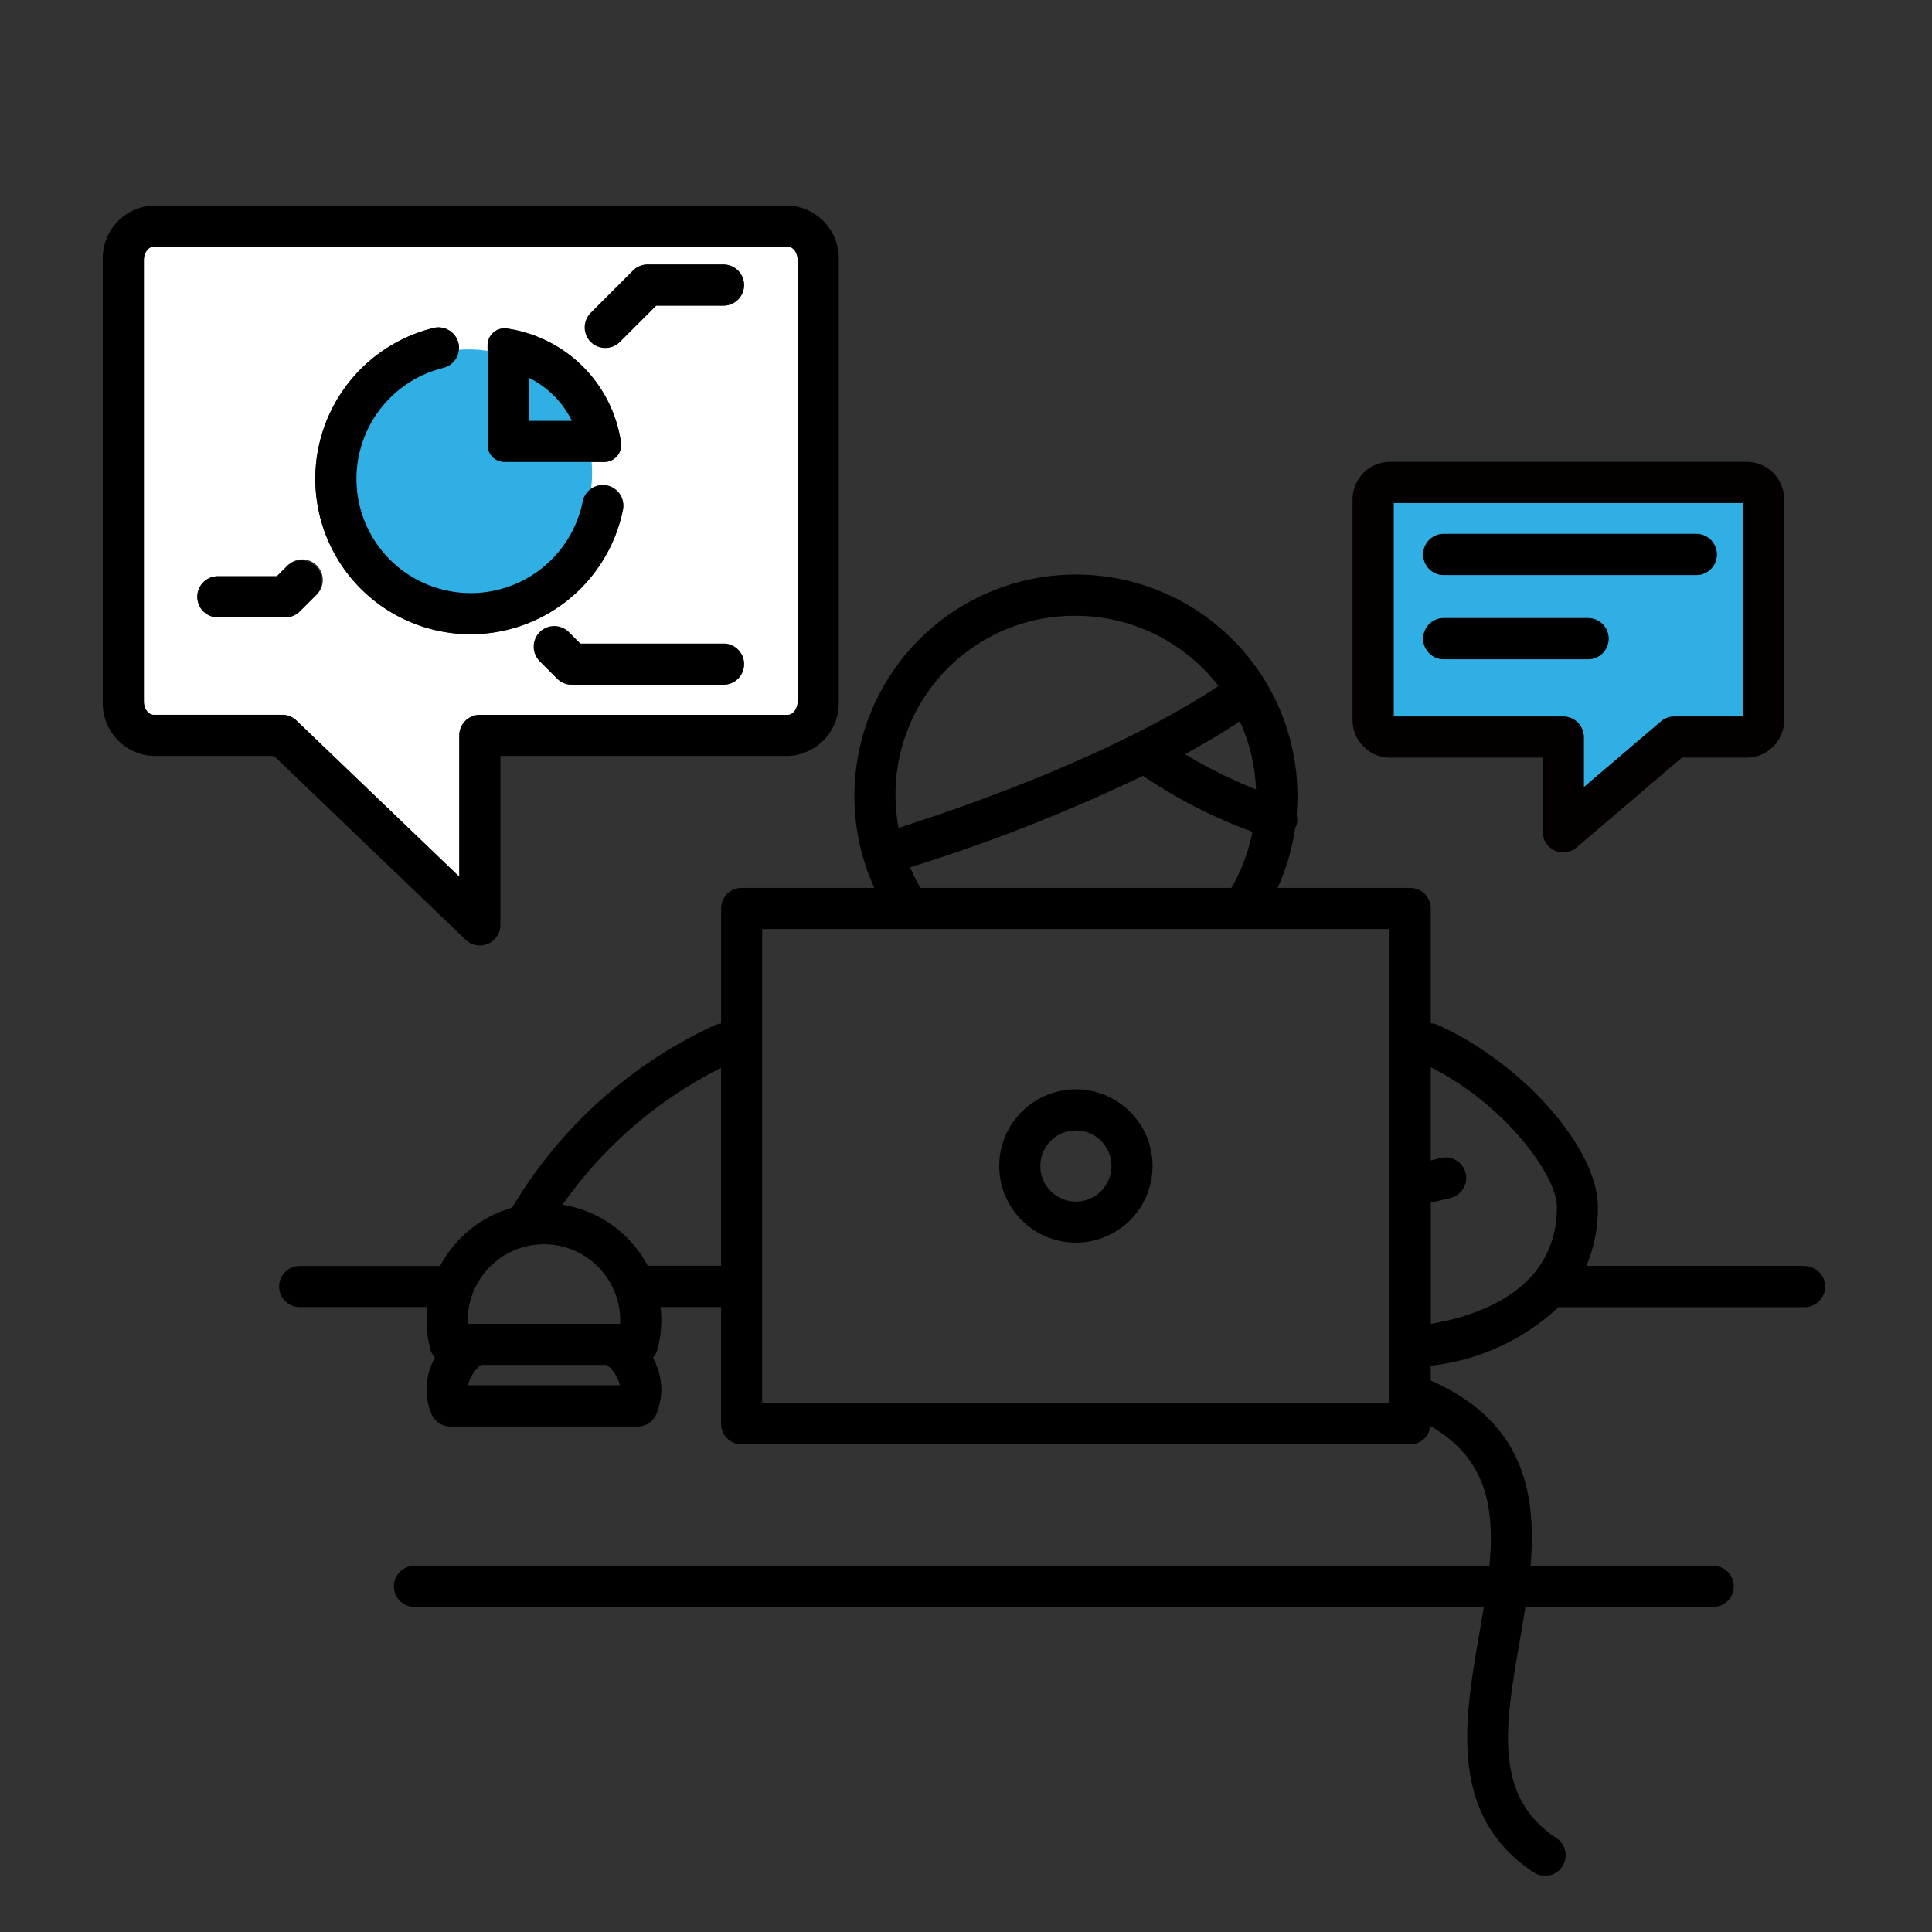 <svg xmlns="http://www.w3.org/2000/svg" width="94" height="94" viewBox="0 0 94 94">
    <rect x="0" y="0" width="94" height="94" fill="#333333" stroke="none"/>
    <defs>
        <clipPath id="clip-path">
            <path id="사각형_2371" d="M0 0H83.801V81.249H0z" class="cls-1"/>
        </clipPath>
        <style>
            .cls-1{fill:none}.cls-3{fill:#30afe5}
        </style>
    </defs>
    <g id="icon_point_3" transform="translate(-745 -2078)">
        <path id="사각형_2376" d="M0 0H94V94H0z" class="cls-1" transform="translate(745 2078)"/>
        <g id="그룹_13124" transform="translate(750 2088)">
            <g id="그룹_13123" clip-path="url(#clip-path)">
                <path id="패스_16666" d="M82.8 51.588H72.183a7.125 7.125 0 0 0 .562-2.854c0-2.859-3.651-7.008-7.814-8.877a.957.957 0 0 0-.32-.072V34.2a1 1 0 0 0-1-1h-6.452a10.653 10.653 0 0 0 .857-2.922 1.153 1.153 0 0 0 .058-.11.973.973 0 0 0 .013-.529c.024-.3.04-.595.04-.9A10.779 10.779 0 1 0 37.538 33.2h-6.453a1 1 0 0 0-1 1v5.6a1.006 1.006 0 0 0-.271.063 22.362 22.362 0 0 0-9.9 8.9 5.729 5.729 0 0 0-3.5 2.832H9.581a1 1 0 0 0 0 2h6.212a5.764 5.764 0 0 0-.041.661 5.693 5.693 0 0 0 .191 1.408.985.985 0 0 0 .215.391 3.272 3.272 0 0 0-.406 1.563 3.216 3.216 0 0 0 .225 1.14 1 1 0 0 0 .937.65h9.1a1 1 0 0 0 .936-.647 3.216 3.216 0 0 0 .227-1.143 3.273 3.273 0 0 0-.407-1.563 1 1 0 0 0 .214-.389 5.645 5.645 0 0 0 .193-1.41 5.764 5.764 0 0 0-.041-.661h2.948v5.68a1 1 0 0 0 1 1h32.529a.989.989 0 0 0 .978-.891c2.729 1.558 3.144 3.958 2.875 6.8h-52.3a1 1 0 0 0 0 2h52.028q-.108.663-.227 1.346c-.715 4.13-1.526 8.812 2.645 11.564a1 1 0 1 0 1.1-1.67c-3.078-2.031-2.475-5.517-1.775-9.553.1-.556.193-1.12.281-1.688h9.136a1 1 0 0 0 0-2h-8.886c.3-3.582-.359-7.029-4.856-9.016v-.719a10.856 10.856 0 0 0 6.216-2.848H82.8a1 1 0 0 0 0-2M56.109 28.408a23 23 0 0 1-3.452-1.715c1.195-.654 2.074-1.2 2.665-1.6a8.7 8.7 0 0 1 .787 3.312m-8.762-8.444a8.76 8.76 0 0 1 6.934 3.415c-1.7 1.148-6.5 4-15.56 6.905a8.7 8.7 0 0 1 8.626-10.32M39.281 32.2a83.808 83.808 0 0 0 11.33-4.453 24.226 24.226 0 0 0 5.325 2.723 8.718 8.718 0 0 1-1.023 2.73h-15.13a8.518 8.518 0 0 1-.5-1M21.464 50.537a3.718 3.718 0 0 1 3.713 3.713v.162h-7.42v-.162a3.717 3.717 0 0 1 3.712-3.713M17.771 57.4a1.816 1.816 0 0 1 .631-.99h6.125a1.812 1.812 0 0 1 .632.99zm8.744-5.814a5.721 5.721 0 0 0-4.143-2.972 20.8 20.8 0 0 1 7.711-6.657v9.629zm36.1 6.68H32.083V35.2h30.526v23.068zm2-3.86v-5.887l.943-.23a1 1 0 1 0-.473-1.943l-.471.115v-4.536c3.586 1.809 6.135 5.241 6.135 6.81 0 4.18-4.139 5.35-6.134 5.673"/>
                <path id="패스_16667" d="M47.348 43a3.73 3.73 0 1 0 3.729 3.73A3.734 3.734 0 0 0 47.348 43m0 5.461a1.73 1.73 0 1 1 1.729-1.73 1.732 1.732 0 0 1-1.729 1.73"/>
                <path id="패스_16668" d="M20.721 8.381v2.1h2.1a4.6 4.6 0 0 0-2.1-2.1" class="cls-3"/>
                <path id="패스_16669" fill="#fff" d="M33.333 2H2.474C2.221 2 2 2.3 2 2.645v21.492c0 .349.218.645.474.645h6.257a1 1 0 0 1 .693.278l7.922 7.6v-6.878a1 1 0 0 1 1-1h14.987c.253 0 .474-.3.474-.645V2.645c0-.349-.217-.645-.474-.645M18.72 6.8a.828.828 0 0 1 .819-.827.9.9 0 0 1 .114.008 6.564 6.564 0 0 1 5.561 5.561.825.825 0 0 1-.819.932h-4.854a.821.821 0 0 1-.821-.82zm-8.31 12.125l-.82.82a1 1 0 0 1-.707.292H5.6a1 1 0 0 1 0-2h2.869L9 17.51a1 1 0 0 1 1.414 1.415m7.486 1.932a7.56 7.56 0 0 1-1.808-14.9 1 1 0 0 1 .477 1.943 5.559 5.559 0 1 0 6.777 6.52 1 1 0 0 1 1.959.4 7.58 7.58 0 0 1-7.4 6.037m12.3 2.459H22.82a1 1 0 0 1-.707-.292l-.82-.82a1 1 0 1 1 1.414-1.415l.527.527H30.2a1 1 0 0 1 0 2m0-18.446h-3.276l-1.757 1.756a1 1 0 0 1-1.414-1.414L25.8 3.163a1 1 0 0 1 .707-.293H30.2a1 1 0 0 1 0 2"/>
                <path id="패스_16670" d="M33.333 0H2.475A2.567 2.567 0 0 0 0 2.645v21.491a2.568 2.568 0 0 0 2.475 2.645h5.854L14.816 33l2.839 2.721a1 1 0 0 0 .692.279 1.019 1.019 0 0 0 .393-.08 1 1 0 0 0 .607-.92v-8.219h13.986a2.567 2.567 0 0 0 2.475-2.645V2.645A2.567 2.567 0 0 0 33.333 0m.475 24.136c0 .344-.222.645-.475.645H18.347a1 1 0 0 0-1 1v6.875l-7.923-7.6a1 1 0 0 0-.692-.278H2.475c-.257 0-.475-.3-.475-.645V2.645C2 2.3 2.222 2 2.475 2h30.858c.257 0 .475.3.475.645z"/>
                <path id="패스_16671" d="M30.2 2.87h-3.69a1 1 0 0 0-.707.293l-2.05 2.049a1 1 0 1 0 1.414 1.414l1.757-1.756H30.2a1 1 0 0 0 0-2"/>
                <path id="패스_16672" d="M9 17.509l-.527.527H5.6a1 1 0 0 0 0 2h3.28a1 1 0 0 0 .707-.292l.82-.82A1 1 0 0 0 9 17.509"/>
                <path id="패스_16673" d="M30.2 21.316h-6.966l-.527-.527a1 1 0 1 0-1.414 1.411l.82.82a1 1 0 0 0 .707.292h7.38a1 1 0 0 0 0-2"/>
                <path id="패스_16674" d="M79.807 14.471h-17v10.391h8.251a1 1 0 0 1 1 1V28.3l3.755-3.2a1 1 0 0 1 .65-.239h3.344zm-7.542 7.6h-7.02a1 1 0 0 1 0-2h7.02a1 1 0 0 1 0 2m5.266-4.1H65.245a1 1 0 1 1 0-2h12.286a1 1 0 0 1 0 2" class="cls-3"/>
                <path id="패스_16675" fill="#040000" d="M79.979 12.471H62.637a1.827 1.827 0 0 0-1.829 1.822v10.746a1.828 1.828 0 0 0 1.829 1.823h7.422v3.61a1 1 0 0 0 1.649.761L73.153 30l3.678-3.138h3.148a1.828 1.828 0 0 0 1.829-1.823V14.293a1.827 1.827 0 0 0-1.829-1.822m-.171 12.391h-3.345a1 1 0 0 0-.649.239l-3.755 3.2v-2.439a1 1 0 0 0-1-1h-8.251V14.471h17z"/>
                <path id="패스_16676" d="M77.531 15.98H65.245a1 1 0 1 0 0 2h12.286a1 1 0 0 0 0-2"/>
                <path id="패스_16677" d="M72.266 20.075h-7.021a1 1 0 0 0 0 2h7.021a1 1 0 0 0 0-2"/>
                <path id="패스_16678" d="M23.808 13a6 6 0 1 1-6-6 6 6 0 0 1 6 6" class="cls-3"/>
                <path id="패스_16679" d="M19.541 12.478H24.4a.824.824 0 0 0 .818-.932 6.562 6.562 0 0 0-5.56-5.561.914.914 0 0 0-.115-.008.827.827 0 0 0-.818.826v4.855a.82.82 0 0 0 .82.82m1.18-4.1a4.6 4.6 0 0 1 2.1 2.1h-2.1z"/>
                <path id="패스_16680" d="M25.306 14.82a1 1 0 1 0-1.959-.4A5.559 5.559 0 1 1 16.57 7.9a1 1 0 0 0-.477-1.943 7.56 7.56 0 1 0 9.213 8.863"/>
            </g>
        </g>
    </g>
</svg>
